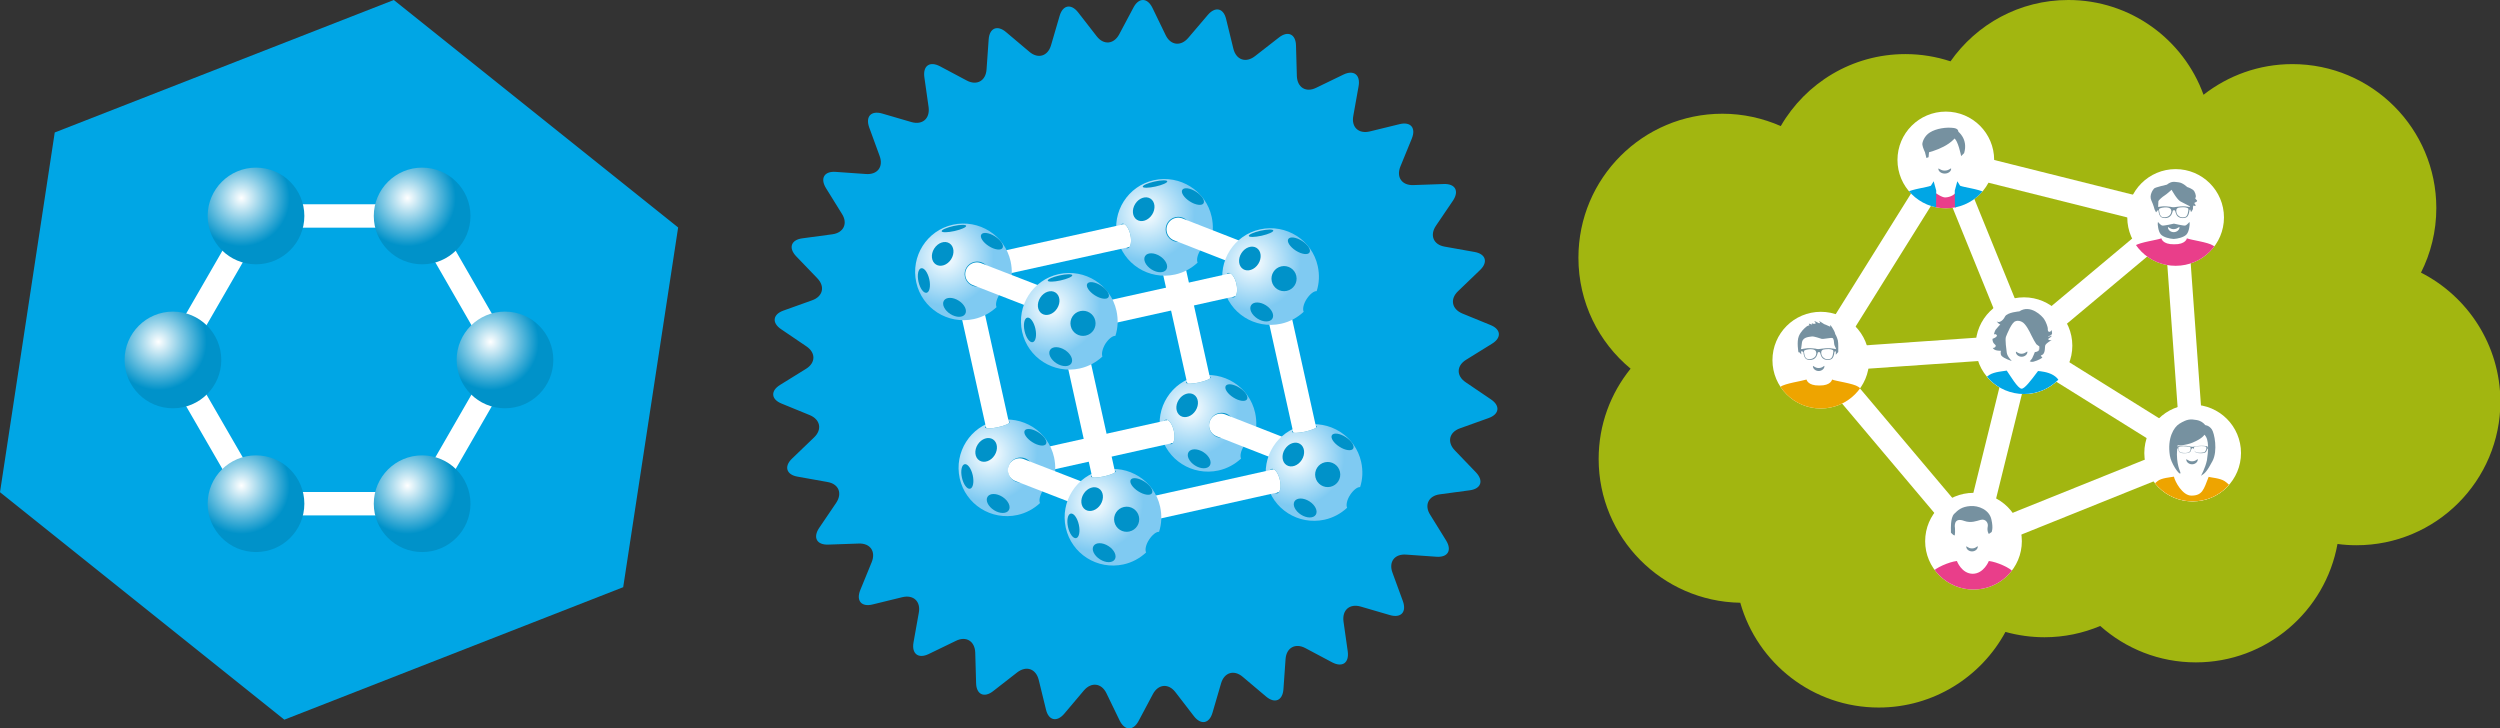 <svg id="Lager_1" xmlns="http://www.w3.org/2000/svg" xmlns:xlink="http://www.w3.org/1999/xlink" viewBox="0 0 1173.8 342"><rect x="0" y="0" width="1173.8" height="342" fill="#333333" stroke="none"/><style>.st0{fill:#00a6e5}.st1{fill:none;stroke:#fff;stroke-width:11;stroke-linecap:round;stroke-miterlimit:10}.st2{fill:url(#SVGID_1_)}.st3{fill:url(#SVGID_2_)}.st4{fill:url(#SVGID_3_)}.st5{fill:url(#SVGID_4_)}.st6{fill:url(#SVGID_5_)}.st7{fill:url(#SVGID_6_)}.st8{fill:url(#SVGID_7_)}.st9{fill:#0092c9}.st10,.st11{fill:none;stroke:#fff;stroke-width:11;stroke-miterlimit:10}.st11{clip-path:url(#SVGID_9_);stroke-linecap:round}.st12{fill:url(#SVGID_10_)}.st13,.st14{clip-path:url(#SVGID_12_);fill:none;stroke:#fff;stroke-width:11;stroke-miterlimit:10}.st14{clip-path:url(#SVGID_14_)}.st15{fill:url(#SVGID_15_)}.st16{clip-path:url(#SVGID_17_);fill:none;stroke:#fff;stroke-width:11;stroke-linecap:round;stroke-miterlimit:10}.st17{fill:url(#SVGID_18_)}.st18{fill:url(#SVGID_19_)}.st19{clip-path:url(#SVGID_21_);fill:none;stroke:#fff;stroke-width:11;stroke-linecap:round;stroke-miterlimit:10}.st20{fill:url(#SVGID_22_)}.st21,.st22{clip-path:url(#SVGID_24_);fill:none;stroke:#fff;stroke-width:11;stroke-miterlimit:10}.st22{clip-path:url(#SVGID_26_)}.st23{fill:url(#SVGID_27_)}.st24{clip-path:url(#SVGID_29_);fill:none;stroke:#fff;stroke-width:11;stroke-linecap:round;stroke-miterlimit:10}.st25{fill:url(#SVGID_30_)}.st26{fill:#a2b610}.st27{clip-path:url(#SVGID_32_)}.st28{fill:#fff}.st29{fill:#eea400}.st30{fill:#7691a0}.st31{clip-path:url(#SVGID_34_)}.st32{fill:#e93e8a}.st33{clip-path:url(#SVGID_36_)}.st34{fill:#ededed}.st35{clip-path:url(#SVGID_38_)}.st36{clip-path:url(#SVGID_40_)}.st37{clip-path:url(#SVGID_42_)}</style><path class="st0" d="M292.6 275.7l-159.1 62.2L0 231.1 25.7 62.2 184.9 0l133.5 106.8z"/><path class="st1" d="M198.2 101.4h-78l-39 67.6 39 67.5h78l38.9-67.5z"/><radialGradient id="SVGID_1_" cx="62.886" cy="187.943" r="28.347" gradientTransform="matrix(.8 0 0 .8 24.064 10.148)" gradientUnits="userSpaceOnUse"><stop offset="0" stop-color="#fff"/><stop offset="1" stop-color="#0092c9"/></radialGradient><circle class="st2" cx="81.2" cy="169" r="22.7"/><radialGradient id="SVGID_2_" cx="101.868" cy="255.461" r="28.347" gradientTransform="matrix(.8 0 0 .8 31.86 23.65)" gradientUnits="userSpaceOnUse"><stop offset="0" stop-color="#fff"/><stop offset="1" stop-color="#0092c9"/></radialGradient><circle class="st3" cx="120.2" cy="236.5" r="22.7"/><radialGradient id="SVGID_3_" cx="179.831" cy="255.461" r="28.347" gradientTransform="matrix(.8 0 0 .8 47.45 23.65)" gradientUnits="userSpaceOnUse"><stop offset="0" stop-color="#fff"/><stop offset="1" stop-color="#0092c9"/></radialGradient><circle class="st4" cx="198.2" cy="236.5" r="22.7"/><radialGradient id="SVGID_4_" cx="218.812" cy="187.943" r="28.347" gradientTransform="matrix(.8 0 0 .8 55.246 10.148)" gradientUnits="userSpaceOnUse"><stop offset="0" stop-color="#fff"/><stop offset="1" stop-color="#0092c9"/></radialGradient><circle class="st5" cx="237.1" cy="169" r="22.7"/><radialGradient id="SVGID_5_" cx="179.831" cy="120.425" r="28.347" gradientTransform="matrix(.8 0 0 .8 47.45 -3.354)" gradientUnits="userSpaceOnUse"><stop offset="0" stop-color="#fff"/><stop offset="1" stop-color="#0092c9"/></radialGradient><circle class="st6" cx="198.2" cy="101.4" r="22.7"/><radialGradient id="SVGID_6_" cx="101.868" cy="120.425" r="28.347" gradientTransform="matrix(.8 0 0 .8 31.86 -3.354)" gradientUnits="userSpaceOnUse"><stop offset="0" stop-color="#fff"/><stop offset="1" stop-color="#0092c9"/></radialGradient><circle class="st7" cx="120.2" cy="101.4" r="22.7"/><g><path class="st0" d="M514.9 17c3.3 4.3 8.1 3.8 10.6-.9l6.7-12.6c2.5-4.7 6.5-4.7 8.9.2l6.2 12.8c2.3 4.8 7.1 5.4 10.6 1.3L567.1 7c3.5-4.1 7.4-3.2 8.6 2l3.4 13.9c1.3 5.2 5.8 6.8 10.1 3.5l11.3-8.8c4.2-3.3 7.9-1.6 8 3.8l.4 14.3c.2 5.4 4.3 7.9 9.1 5.5l12.8-6.2c4.8-2.3 8 .1 7.1 5.4l-2.5 14c-1 5.3 2.5 8.6 7.8 7.3l13.9-3.4c5.2-1.3 7.8 1.7 5.8 6.7l-5.4 13.2c-2 5 .7 8.9 6.1 8.7l14.3-.5c5.4-.2 7.3 3.3 4.3 7.8l-8 11.8c-3 4.4-1.2 8.9 4.1 9.8l14 2.5c5.3.9 6.5 4.8 2.6 8.5l-10.3 9.9c-3.9 3.7-3 8.4 2 10.5l13.2 5.4c5 2 5.3 6 .7 8.8l-12.1 7.5c-4.6 2.8-4.7 7.6-.2 10.6l11.8 8c4.5 3 4 7-1.1 8.8l-13.4 4.8c-5.1 1.8-6.2 6.5-2.4 10.4l9.9 10.3c3.7 3.9 2.4 7.7-2.9 8.4l-14.1 1.9c-5.3.7-7.4 5.1-4.5 9.6l7.5 12.1c2.8 4.6.8 8-4.6 7.6l-14.2-1c-5.4-.4-8.3 3.4-6.4 8.5l4.9 13.4c1.8 5.1-.9 8-6.1 6.5l-13.7-4c-5.2-1.5-8.8 1.6-8.1 7l2 14.1c.7 5.3-2.5 7.6-7.3 5.1l-12.6-6.7c-4.7-2.5-8.9-.2-9.3 5.1l-1 14.2c-.4 5.4-4.1 6.9-8.2 3.4l-10.9-9.2c-4.1-3.5-8.7-2.1-10.2 3.1l-4 13.7c-1.5 5.2-5.4 5.9-8.7 1.7l-8.7-11.3c-3.3-4.3-8.1-3.8-10.6.9l-6.7 12.6c-2.5 4.7-6.5 4.7-8.9-.2l-6.2-12.8c-2.3-4.8-7.1-5.4-10.6-1.3l-9.2 10.9c-3.5 4.1-7.4 3.2-8.6-2l-3.4-13.9c-1.3-5.2-5.8-6.8-10.1-3.5l-11.3 8.8c-4.2 3.3-7.9 1.6-8-3.8l-.4-14.3c-.2-5.4-4.3-7.9-9.1-5.5l-12.8 6.2c-4.8 2.3-8-.1-7.1-5.4l2.5-14c1-5.3-2.5-8.6-7.8-7.3l-13.9 3.4c-5.2 1.3-7.8-1.7-5.8-6.7l5.4-13.2c2-5-.7-8.9-6.1-8.7l-14.3.5c-5.4.2-7.3-3.3-4.3-7.8l8-11.8c3-4.5 1.2-8.9-4.1-9.8l-14-2.5c-5.3-.9-6.5-4.8-2.6-8.5l10.3-9.9c3.9-3.7 3-8.4-2-10.5l-13.2-5.4c-5-2-5.3-6-.7-8.8l12.1-7.5c4.6-2.8 4.7-7.6.2-10.6l-11.8-8c-4.5-3-4-7 1.1-8.8l13.4-4.8c5.1-1.8 6.2-6.5 2.4-10.4l-9.9-10.3c-3.7-3.9-2.4-7.7 2.9-8.4l14.1-1.9c5.3-.7 7.4-5.1 4.5-9.6l-7.5-12.1c-2.8-4.6-.8-8 4.6-7.6l14.2 1c5.4.4 8.3-3.4 6.4-8.5l-4.9-13.4c-1.8-5.1.9-8 6.1-6.5l13.7 4c5.2 1.5 8.8-1.6 8.1-7l-2-14.1c-.7-5.3 2.5-7.6 7.3-5.1l12.6 6.7c4.7 2.5 8.9.2 9.3-5.1l1-14.2c.4-5.4 4.1-6.9 8.2-3.4l10.9 9.2c4.1 3.5 8.7 2.1 10.2-3.1l4-13.7c1.5-5.2 5.4-5.9 8.7-1.7l8.7 11.2z"/><radialGradient id="SVGID_7_" cx="523.76" cy="208.554" r="22.677" gradientTransform="rotate(-12.525 465.27 40.9)" gradientUnits="userSpaceOnUse"><stop offset="0" stop-color="#fff"/><stop offset="1" stop-color="#7fcaf2"/></radialGradient><path class="st8" d="M584.1 209.3c1.5-2.3 3.4-3.8 4.7-3.7 1.2-3.7 1.4-7.7.5-11.8-2.7-12.2-14.8-19.9-27.1-17.2-12.2 2.7-19.9 14.8-17.2 27.1 2.7 12.2 14.8 19.9 27.1 17.2 4.1-.9 7.7-2.9 10.6-5.6-.6-1.3-.1-3.7 1.4-6z"/><ellipse transform="rotate(-12.525 573.63 199.75)" class="st9" cx="573.6" cy="199.7" rx="5.9" ry="5.9"/><ellipse transform="rotate(-57.52 557.455 190.239)" class="st9" cx="557.4" cy="190.2" rx="5.9" ry="4.7"/><ellipse transform="rotate(-57.52 563.037 215.371)" class="st9" cx="563" cy="215.4" rx="3.7" ry="5.9"/><ellipse transform="rotate(-57.52 580.53 184.309)" class="st9" cx="580.5" cy="184.3" rx="2.7" ry="5.9"/><ellipse transform="rotate(-12.525 562.772 178.432)" class="st9" cx="562.7" cy="178.4" rx="5.9" ry="1.2"/><ellipse transform="rotate(-12.525 548.66 202.826)" class="st9" cx="548.6" cy="202.8" rx="2.6" ry="5.9"/><path class="st10" d="M562.7 178.4L551 125.6"/><defs><ellipse id="SVGID_8_" transform="rotate(-12.525 562.772 178.432)" cx="562.7" cy="178.4" rx="5.9" ry="1.2"/></defs><clipPath id="SVGID_9_"><use xlink:href="#SVGID_8_" overflow="visible"/></clipPath><path class="st11" d="M563.9 183.4l-8.9-40"/><radialGradient id="SVGID_10_" cx="523.76" cy="114.299" r="22.677" gradientTransform="rotate(-12.525 465.27 40.9)" gradientUnits="userSpaceOnUse"><stop offset="0" stop-color="#fff"/><stop offset="1" stop-color="#7fcaf2"/></radialGradient><path class="st12" d="M563.7 117.3c1.5-2.3 3.4-3.8 4.7-3.7 1.2-3.7 1.4-7.7.5-11.8-2.7-12.2-14.8-19.9-27.1-17.2-12.2 2.7-19.9 14.8-17.2 27.1 2.7 12.2 14.8 19.9 27.1 17.2 4.1-.9 7.7-2.9 10.6-5.6-.6-1.3-.1-3.7 1.4-6z"/><ellipse transform="rotate(-12.525 553.198 107.731)" class="st9" cx="553.2" cy="107.7" rx="5.9" ry="5.9"/><ellipse transform="rotate(-57.52 537.016 98.225)" class="st9" cx="537" cy="98.2" rx="5.9" ry="4.7"/><ellipse transform="rotate(-57.52 542.6 123.358)" class="st9" cx="542.6" cy="123.4" rx="3.7" ry="5.9"/><ellipse transform="rotate(-57.52 560.093 92.296)" class="st9" cx="560.1" cy="92.3" rx="2.7" ry="5.9"/><ellipse transform="rotate(-12.525 542.34 86.412)" class="st9" cx="542.3" cy="86.4" rx="5.9" ry="1.2"/><ellipse transform="rotate(-12.525 528.228 110.805)" class="st9" cx="528.2" cy="110.8" rx="2.6" ry="5.9"/><g><defs><ellipse id="SVGID_11_" transform="rotate(-12.525 548.66 202.826)" cx="548.6" cy="202.8" rx="2.6" ry="5.9"/></defs><clipPath id="SVGID_12_"><use xlink:href="#SVGID_11_" overflow="visible"/></clipPath><path class="st13" d="M557.5 200.8l-52.8 11.7"/><path class="st10" d="M548.6 202.8l-58.8 13.1"/></g><g><defs><ellipse id="SVGID_13_" transform="rotate(-12.525 528.228 110.805)" cx="528.2" cy="110.8" rx="2.6" ry="5.9"/></defs><clipPath id="SVGID_14_"><use xlink:href="#SVGID_13_" overflow="visible"/></clipPath><path class="st14" d="M537 108.8l-52.8 11.7"/><path class="st10" d="M528.2 110.8l-58.9 13"/></g><g><radialGradient id="SVGID_15_" cx="427.051" cy="208.554" r="22.677" gradientTransform="rotate(-12.525 465.27 40.9)" gradientUnits="userSpaceOnUse"><stop offset="0" stop-color="#fff"/><stop offset="1" stop-color="#7fcaf2"/></radialGradient><path class="st15" d="M489.7 230.2c1.5-2.3 3.4-3.8 4.7-3.7 1.2-3.7 1.4-7.7.5-11.8-2.7-12.2-14.8-19.9-27.1-17.2-12.2 2.7-19.9 14.8-17.2 27.1 2.7 12.2 14.8 19.9 27.1 17.2 4.1-.9 7.7-2.9 10.6-5.6-.6-1.2-.1-3.6 1.4-6z"/><ellipse transform="rotate(-12.525 479.213 220.714)" class="st9" cx="479.2" cy="220.7" rx="5.9" ry="5.9"/><ellipse transform="rotate(-57.52 463.045 211.209)" class="st9" cx="463" cy="211.2" rx="5.9" ry="4.7"/><ellipse transform="rotate(-57.52 468.628 236.342)" class="st9" cx="468.6" cy="236.4" rx="3.7" ry="5.9"/><ellipse transform="rotate(-57.52 486.122 205.28)" class="st9" cx="486.1" cy="205.3" rx="2.7" ry="5.9"/><ellipse transform="rotate(-12.525 468.356 199.395)" class="st9" cx="468.3" cy="199.4" rx="5.9" ry="1.2"/><ellipse transform="rotate(-12.525 454.243 223.789)" class="st9" cx="454.2" cy="223.7" rx="2.6" ry="5.9"/></g><g><path class="st10" d="M468.3 199.4l-11.7-52.8"/><defs><ellipse id="SVGID_16_" transform="rotate(-12.525 468.356 199.395)" cx="468.3" cy="199.4" rx="5.9" ry="1.2"/></defs><clipPath id="SVGID_17_"><use xlink:href="#SVGID_16_" overflow="visible"/></clipPath><path class="st16" d="M469.5 204.4l-8.9-40"/></g><g><radialGradient id="SVGID_18_" cx="427.051" cy="114.299" r="22.677" gradientTransform="rotate(-12.525 465.27 40.9)" gradientUnits="userSpaceOnUse"><stop offset="0" stop-color="#fff"/><stop offset="1" stop-color="#7fcaf2"/></radialGradient><path class="st17" d="M469.3 138.2c1.5-2.3 3.4-3.8 4.7-3.7 1.2-3.7 1.4-7.7.5-11.8-2.7-12.2-14.8-19.9-27.1-17.2-12.2 2.7-19.9 14.8-17.2 27.1 2.7 12.2 14.8 19.9 27.1 17.2 4.1-.9 7.7-2.9 10.6-5.6-.6-1.2-.1-3.6 1.4-6z"/><ellipse transform="rotate(-12.525 458.782 128.694)" class="st9" cx="458.8" cy="128.7" rx="5.9" ry="5.9"/><ellipse transform="rotate(-57.52 442.607 119.196)" class="st9" cx="442.6" cy="119.2" rx="5.9" ry="4.7"/><ellipse transform="rotate(-57.52 448.19 144.329)" class="st9" cx="448.2" cy="144.3" rx="3.7" ry="5.9"/><ellipse transform="rotate(-57.52 465.683 113.266)" class="st9" cx="465.7" cy="113.3" rx="2.7" ry="5.9"/><ellipse transform="rotate(-12.525 447.925 107.375)" class="st9" cx="447.9" cy="107.3" rx="5.9" ry="1.2"/><ellipse transform="rotate(-12.525 433.812 131.77)" class="st9" cx="433.8" cy="131.7" rx="2.6" ry="5.9"/></g><path class="st1" d="M493.3 142.1l-34.6-13.4M587.8 121.2l-34.6-13.5M513.3 234.1l-34.6-13.4M607.7 213.2l-34.5-13.5"/><g><radialGradient id="SVGID_19_" cx="567.339" cy="241.929" r="22.677" gradientTransform="rotate(-12.525 465.27 40.9)" gradientUnits="userSpaceOnUse"><stop offset="0" stop-color="#fff"/><stop offset="1" stop-color="#7fcaf2"/></radialGradient><path class="st18" d="M633.9 232.4c1.5-2.3 3.4-3.8 4.7-3.7 1.2-3.7 1.4-7.7.5-11.8-2.7-12.2-14.8-19.9-27.1-17.2-12.2 2.7-19.9 14.8-17.2 27.1 2.7 12.2 14.8 19.9 27.1 17.2 4.1-.9 7.7-2.9 10.6-5.6-.6-1.2-.1-3.7 1.4-6z"/><ellipse transform="rotate(-12.525 623.41 222.888)" class="st9" cx="623.4" cy="222.8" rx="5.9" ry="5.9"/><ellipse transform="rotate(-57.52 607.234 213.37)" class="st9" cx="607.2" cy="213.4" rx="5.9" ry="4.7"/><ellipse transform="rotate(-57.52 612.817 238.502)" class="st9" cx="612.8" cy="238.5" rx="3.7" ry="5.9"/><ellipse transform="rotate(-57.52 630.31 207.44)" class="st9" cx="630.3" cy="207.5" rx="2.7" ry="5.9"/><ellipse transform="rotate(-12.525 612.552 201.568)" class="st9" cx="612.5" cy="201.5" rx="5.9" ry="1.2"/><ellipse transform="rotate(-12.525 598.44 225.962)" class="st9" cx="598.4" cy="225.9" rx="2.6" ry="5.9"/></g><g><path class="st10" d="M612.5 201.5l-11.7-52.8"/><defs><ellipse id="SVGID_20_" transform="rotate(-12.525 612.552 201.568)" cx="612.5" cy="201.5" rx="5.9" ry="1.2"/></defs><clipPath id="SVGID_21_"><use xlink:href="#SVGID_20_" overflow="visible"/></clipPath><path class="st19" d="M613.6 206.5l-8.8-40"/></g><g><radialGradient id="SVGID_22_" cx="567.339" cy="147.674" r="22.677" gradientTransform="rotate(-12.525 465.27 40.9)" gradientUnits="userSpaceOnUse"><stop offset="0" stop-color="#fff"/><stop offset="1" stop-color="#7fcaf2"/></radialGradient><path class="st20" d="M613.5 140.4c1.5-2.3 3.4-3.8 4.7-3.7 1.2-3.7 1.4-7.7.5-11.8-2.7-12.2-14.8-19.9-27.1-17.2-12.2 2.7-19.9 14.8-17.2 27.1 2.7 12.2 14.8 19.9 27.1 17.2 4.1-.9 7.7-2.9 10.6-5.6-.6-1.3-.1-3.7 1.4-6z"/><ellipse transform="rotate(-12.525 602.979 130.868)" class="st9" cx="602.9" cy="130.8" rx="5.9" ry="5.9"/><ellipse transform="rotate(-57.52 586.796 121.356)" class="st9" cx="586.8" cy="121.4" rx="5.9" ry="4.7"/><ellipse transform="rotate(-57.52 592.379 146.49)" class="st9" cx="592.4" cy="146.5" rx="3.7" ry="5.9"/><ellipse transform="rotate(-57.52 609.872 115.427)" class="st9" cx="609.9" cy="115.4" rx="2.7" ry="5.9"/><ellipse transform="rotate(-12.525 592.121 109.548)" class="st9" cx="592.1" cy="109.5" rx="5.9" ry="1.2"/><ellipse transform="rotate(-12.525 578.008 133.942)" class="st9" cx="578" cy="133.9" rx="2.6" ry="5.9"/></g><g><defs><ellipse id="SVGID_23_" transform="rotate(-12.525 598.44 225.962)" cx="598.4" cy="225.9" rx="2.6" ry="5.9"/></defs><clipPath id="SVGID_24_"><use xlink:href="#SVGID_23_" overflow="visible"/></clipPath><path class="st21" d="M607.2 223.9l-52.8 11.8"/><path class="st10" d="M598.4 225.9L539.5 239"/></g><g><defs><ellipse id="SVGID_25_" transform="rotate(-12.525 578.008 133.942)" cx="578" cy="133.9" rx="2.6" ry="5.9"/></defs><clipPath id="SVGID_26_"><use xlink:href="#SVGID_25_" overflow="visible"/></clipPath><path class="st22" d="M586.8 131.9L534 143.7"/><path class="st10" d="M578 133.9L519.1 147"/></g><g><radialGradient id="SVGID_27_" cx="470.63" cy="241.929" r="22.677" gradientTransform="rotate(-12.525 465.27 40.9)" gradientUnits="userSpaceOnUse"><stop offset="0" stop-color="#fff"/><stop offset="1" stop-color="#7fcaf2"/></radialGradient><path class="st23" d="M539.5 253.4c1.5-2.3 3.4-3.8 4.7-3.7 1.2-3.7 1.4-7.7.5-11.8-2.7-12.2-14.8-19.9-27.1-17.2-12.2 2.7-19.9 14.8-17.2 27.1 2.7 12.2 14.8 19.9 27.1 17.2 4.1-.9 7.7-2.9 10.6-5.6-.6-1.3-.1-3.7 1.4-6z"/><ellipse transform="rotate(-12.525 528.994 243.85)" class="st9" cx="529" cy="243.8" rx="5.9" ry="5.9"/><ellipse transform="rotate(-57.52 512.825 234.34)" class="st9" cx="512.8" cy="234.3" rx="5.9" ry="4.7"/><ellipse transform="rotate(-57.52 518.408 259.473)" class="st9" cx="518.4" cy="259.5" rx="3.7" ry="5.9"/><ellipse transform="rotate(-57.52 535.901 228.41)" class="st9" cx="535.9" cy="228.4" rx="2.7" ry="5.9"/><ellipse transform="rotate(-12.525 518.136 222.531)" class="st9" cx="518.1" cy="222.5" rx="5.9" ry="1.2"/><ellipse transform="rotate(-12.525 504.023 246.925)" class="st9" cx="504" cy="246.9" rx="2.6" ry="5.9"/></g><g><path class="st10" d="M518.1 222.5l-11.7-52.8"/><defs><ellipse id="SVGID_28_" transform="rotate(-12.525 518.136 222.531)" cx="518.1" cy="222.5" rx="5.9" ry="1.2"/></defs><clipPath id="SVGID_29_"><use xlink:href="#SVGID_28_" overflow="visible"/></clipPath><path class="st24" d="M519.2 227.5l-8.9-40"/></g><g><radialGradient id="SVGID_30_" cx="470.63" cy="147.674" r="22.677" gradientTransform="rotate(-12.525 465.27 40.9)" gradientUnits="userSpaceOnUse"><stop offset="0" stop-color="#fff"/><stop offset="1" stop-color="#7fcaf2"/></radialGradient><path class="st25" d="M519 161.4c1.5-2.3 3.4-3.8 4.7-3.7 1.2-3.7 1.4-7.7.5-11.8-2.7-12.2-14.8-19.9-27.1-17.2-12.2 2.7-19.9 14.8-17.2 27.1 2.7 12.2 14.8 19.9 27.1 17.2 4.1-.9 7.7-2.9 10.6-5.6-.5-1.3 0-3.7 1.4-6z"/><ellipse transform="rotate(-12.525 508.562 151.831)" class="st9" cx="508.5" cy="151.8" rx="5.9" ry="5.9"/><ellipse transform="rotate(-57.52 492.387 142.327)" class="st9" cx="492.4" cy="142.3" rx="5.9" ry="4.7"/><ellipse transform="rotate(-57.52 497.97 167.46)" class="st9" cx="498" cy="167.5" rx="3.7" ry="5.9"/><ellipse transform="rotate(-57.52 515.463 136.397)" class="st9" cx="515.5" cy="136.4" rx="2.7" ry="5.9"/><ellipse transform="rotate(-12.525 497.705 130.511)" class="st9" cx="497.7" cy="130.5" rx="5.9" ry="1.2"/><ellipse transform="rotate(-12.525 483.592 154.905)" class="st9" cx="483.6" cy="154.9" rx="2.6" ry="5.9"/></g></g><g><path class="st26" d="M1136.7 128c4.6-9.1 7.2-19.4 7.2-30.3 0-37.3-30.2-67.6-67.6-67.6-15.7 0-30.2 5.4-41.7 14.4-9.4-26-34.3-44.5-63.5-44.5-22.9 0-43.1 11.4-55.3 28.8-6.7-2.2-13.8-3.4-21.2-3.4-25 0-46.8 13.6-58.5 33.8-8.4-3.7-17.7-5.8-27.4-5.8-37.3 0-67.6 30.2-67.6 67.6 0 21 9.5 39.7 24.5 52.1-9.4 11.6-15 26.3-15 42.4 0 36.9 29.7 66.9 66.5 67.5 8 28.4 34.1 49.2 65 49.2 25.7 0 48.1-14.4 59.5-35.5 5.8 1.6 12 2.5 18.3 2.5 9.3 0 18.1-1.9 26.2-5.3 11.9 10.6 27.6 17.1 44.9 17.1 33.2 0 60.8-24 66.5-55.6 2.9.4 5.8.6 8.9.6 37.3 0 67.6-30.2 67.6-67.6-.2-26.4-15.3-49.2-37.3-60.4"/><path class="st10" d="M854.9 169.1l94.3-6.5M926.6 254.1l22.6-91.5M1029.5 212.7l-80.3-50.1M1021.5 102.1l-72.3 60.5M913.6 75.1l35.6 87.5M1021.5 102.1l-107.9-27-58.7 94 71.7 85 102.9-41.4z"/><defs><circle id="SVGID_31_" cx="1029.5" cy="212.7" r="22.7"/></defs><use xlink:href="#SVGID_31_" overflow="visible" fill="#fff"/><clipPath id="SVGID_32_"><use xlink:href="#SVGID_31_" overflow="visible"/></clipPath><g class="st27"><path class="st28" d="M1049.5 244.8c0-1.9 0-4.4-.1-7.3-.3-7.3-2.1-9.7-4.9-11.6-3.2-2.2-10.6-1.5-11.1-3.6s-1-4.5-1-4.5h-7.4s-.5 2.5-1 4.5c-.5 2.1-7.9 1.3-11.1 3.6-2.7 1.9-4.5 4.3-4.9 11.6-.1 2.9-.1 5.4-.1 7.3h41.6z"/><path class="st29" d="M1049.5 244.9c0-1.9.1-4.4-.1-7.4-.3-7.3-1.7-9.4-4.9-11.6-2.1-1.4-6.5-1.7-7.5-2-2.3 5.9-2.9 8.8-8.1 8.8-4.2 0-7.7-6.6-8.2-8.9-1.5.3-6 .6-7.7 2.1-2.6 2.1-4.5 4.3-4.9 11.6-.1 3-.1 5.4-.1 7.4h41.5z"/><path class="st28" d="M1029 197.3c-.4 0-5.6.9-7.2 3.2-1.6 2.3-1.5 9.4-1.5 9.4s.9 5.2 1.9 6.7c1 1.5 2.3 2.5 3.5 3.3 1.3.9 2.2 1 3.3 1 1.1 0 2-.1 3.3-1 1.2-.8 2.5-1.8 3.5-3.3 1-1.5 1.9-6.7 1.9-6.7s.1-7.1-1.5-9.4c-1.6-2.3-6.8-3.2-7.2-3.2z"/><path class="st30" d="M1035 204.1s-.7 1.7-5.5 3.7c-2.6 1.1-6.9 1.7-7 1.1 0 0-.4 2.5-.4 4.5.1 6.4 2.1 8.5 1.6 8.9-.7.6-4.4-4.9-4.9-8.4-1.3-8.3 1.9-13.3 4.4-14.9 3.7-2.3 5.3-2.3 8.1-1.8 2 .3 3.5 1.5 4.1 2.4 0 0 1.8.1 3.1 2 1.2 1.7 2.9 10 .3 14.9s-3.6 5.8-5.4 6.9c0 0 2-3.5 2.8-7.3.6-3.8 1.2-9.9-1.2-12z"/><g><path class="st30" d="M1036.5 209.7c-.1-.2-1.1-.4-2.8-.4-1.9 0-3.2.4-3.5.4-.3 0-.8.1-.8.1s-.5-.1-.8-.1c-.3 0-1.6-.5-3.5-.4-1.6 0-2.7.2-2.8.4-.1.2-.2.7 0 .8.2.1.3.3.4.5.1.2.2.8.6 1.2.3.4.6.6 2.5.6 1.6 0 2.3-.4 2.6-.7.3-.4.4-1.2.6-1.4.2-.2.3-.3.5-.3.1 0 .3.1.5.3.2.2.3 1 .6 1.4.3.3 1 .7 2.6.7 1.9 0 2.2-.3 2.5-.6.4-.5.5-1 .6-1.2.1-.2.2-.4.4-.5 0-.1-.1-.6-.2-.8zm-8 1.5c-.2.9-.6 1.1-1.6 1.4-1 .2-2.4 0-2.9-.1-.4-.1-.7-.4-1-1-.3-.6-.3-1.4-.1-1.6.2-.2.9-.3.9-.3 1.6-.2 4 .1 4.4.3.4.1.4.4.3 1.3zm7.2.2c-.3.6-.5.9-1 1-.5.1-1.9.3-2.9.1-1-.2-1.4-.5-1.6-1.4-.2-.9-.2-1.1.3-1.3.4-.2 2.8-.5 4.4-.3 0 0 .7.1.9.3.2.3.2 1-.1 1.6z"/></g><path class="st30" d="M1031.9 215.8c0 1.1-1.2 2.2-2.7 2.2-1.5 0-2.7-1.1-2.7-2.2 0-.7.7.8 2.7.8 2.1 0 2.7-1.6 2.7-.8z"/></g><g><defs><circle id="SVGID_33_" cx="913.6" cy="75.1" r="22.7"/></defs><use xlink:href="#SVGID_33_" overflow="visible" fill="#fff"/><clipPath id="SVGID_34_"><use xlink:href="#SVGID_33_" overflow="visible"/></clipPath><g class="st31"><path class="st28" d="M908.1 82.1s-.4 2.7-.5 4c-.5 5.2 5.9 9.3 5.9 9.3l5.6-5.7s-.1-7.2-.2-8l-10.8.4z"/><path class="st28" d="M913.1 61.8s-10.8-.3-9.1 10.1c0 0-1.9.6-1.4 3 .4 1.7 1.3 3.2 2.7 3.2 0 0 1.1 3.2 3.3 5.1.8.7 2.3 1.3 4.4 1.4 2.1-.1 3.6-.7 4.4-1.4 2.2-2 3.3-5.1 3.3-5.1 1.4 0 2.4-1.5 2.7-3.2.5-2.4-1.4-3-1.4-3 1.9-10.4-8.9-10.1-8.9-10.1z"/><path class="st30" d="M918.9 63.4s2-2.7-1.5-3.3c-3.5-.5-8.3.2-11.3 2.1-2.6 1.6-3.7 4.7-3.5 5.8.1 1.2 1.4 3.9 1.4 3.9s11.2-2.2 14.9-8.5z"/><path class="st30" d="M919.3 61.7s4.9 3.5 2.9 10.2l-1.4 1.4s-1.5-7.8-3.5-8.5c-1.9-.8 1.8-3.5 2-3.1zM903.9 71.8l.6 2.4 1-.4.3-3.3z"/><path class="st32" d="M908.8 90.6s3 2.2 4.6 2.1c2.3-.1 4.3-1.3 4.7-2.2l.9 18.7h-10.8l.6-18.6z"/><path class="st0" d="M908.9 109.3h-17.5c.1-1.2.2-4 .4-8.8.3-6.5 1.9-9.3 3.5-10.2 2.4-1.5 9.4-2.3 11.3-3.1l1.3-2.1 1.2 4.4-.2 19.8zM918 109.3h17.5c-.1-1.2-.2-4-.4-8.8-.3-6.5-1.9-9.3-3.5-10.2-2.4-1.5-9.4-2.3-11.3-3.1l-1.3-2.1-1.2 4.4.2 19.8z"/><path class="st30" d="M916.1 79.3c0 1.1-1.3 2.2-3 2.2s-3-1.1-3-2.2c0-.7.8.8 3 .8s3-1.6 3-.8z"/></g></g><g><defs><circle id="SVGID_35_" cx="950.3" cy="162.3" r="22.7"/></defs><use xlink:href="#SVGID_35_" overflow="visible" fill="#fff"/><clipPath id="SVGID_36_"><use xlink:href="#SVGID_35_" overflow="visible"/></clipPath><g class="st33"><path class="st34" d="M955.5 160.4c.1 0 2.8 2 2.8 2l-.4 2.4-1.9 1.3-1.1-1.1.6-4.6z"/><path class="st28" d="M968.8 194c0-1.8 0-4.1-.1-6.9-.3-6.9-2-9.2-4.6-10.9-3.1-2.1-10-1.4-10.5-3.4-.4-1.9-.9-4.3-.9-4.3h-7s-.4 2.3-.9 4.3c-.4 1.9-7.4 1.3-10.5 3.4-2.6 1.8-4.3 4.1-4.6 10.9-.1 2.8-.1 5.1-.1 6.9h39.2z"/><path class="st0" d="M968.7 194c0-1.8 0-4.2-.1-7-.3-6.9-1.9-9.3-4.6-10.9-2.5-1.5-6-1.8-7.1-1.9-3.5 4.7-6.3 8.3-7.7 8.3-1.8 0-5.5-6.4-7-8.5-1.4.3-5.7.5-8.1 2-2.7 1.7-4.3 4.1-4.6 10.9-.1 2.8-.1 5.2-.1 7h39.3z"/><path class="st28" d="M949.5 148.6c-.4 0-5.3 1.3-6.8 3.5s-1.4 8.9-1.4 8.9.9 4.9 1.8 6.3c1 1.4 2.2 2.3 3.3 3.1 1.3.9 2.1.9 3.1.9s1.9 0 3.1-.9c1.1-.8 2.4-1.7 3.3-3.1 1-1.4 1.8-6.3 1.8-6.3s.1-6.7-1.4-8.9-6.4-3.5-6.8-3.5z"/><path class="st30" d="M948.1 146.2s-5.6.4-6.7 2.4c-1 2.1-2.6 2.7-3.1 2.6-.5-.1-.8-.3-.8-.3s1 1.4 1.7 1.4c0 0-1.7 1.8-2.2 2.5-.5.7-.8 2.2-.8 2.2s.7-.3 1.1.1c.5.4.3.7-.1 1.1-.4.4-1.7.9-1.7.9 0 2.7 1.9 2.5 1.5 3.5-.2.6-1.1.9-1.4.7 0 0 .4.8 1.4 1.1.8.3 2.5.3 2.5.3s-.5 1.4.3 2.4c1.1 1.2 4.7 2.4 4.7 2.4.3.1-2.1-2-2.3-4-.2-1.4-.8-6-.4-7.3.5-1.3 2.8-7.1 4.6-7.4 0 0 1.1-.6 2.9.3 1.8.8 3.7 4.7 4.4 6.2.7 1.5 2 3.8 2.4 4.3.5.5 1.4 1 1.4 1s.3 1.8-.5 2.2c-.8.5-1.6.5-1.6.5s-.9 2.3-1.3 3c-.6.9-1.1 1.3-1.1 1.3s.7.5 1.8.2c2.2-.6 4.1-1.7 4.1-2 0-.3-.6-.4-.7-.7 0-.3.6-.4 1-.7 1.3-1.3.7-3.6 1.2-4.5.5-.8 2.3-1.9 2.9-2.3 0 0-1.3.4-1.6-.3-.1-.4 1.1-.7 1.7-1.7 0 0-1.9.7-1.8.4.1-.3 1.7-.3 1.9-1.5l-.2-1.6s-.3.8-1 .9c-.7.1-.9-.8-.8-1.4.1-.6-.9-3.4-1.7-4.5-.9-1.5-6.5-7.2-11.7-3.7z"/><path class="st30" d="M951.9 165.3c0 1.1-1.2 2.2-2.7 2.2-1.5 0-2.7-1.1-2.7-2.2 0-.7.7.8 2.7.8 2-.1 2.7-1.6 2.7-.8z"/></g></g><g><defs><circle id="SVGID_37_" cx="854.9" cy="169.1" r="22.7"/></defs><use xlink:href="#SVGID_37_" overflow="visible" fill="#fff"/><clipPath id="SVGID_38_"><use xlink:href="#SVGID_37_" overflow="visible"/></clipPath><g class="st35"><path class="st28" d="M848.9 175.2s-.1 1.4-.3 2.8c0 .3-2.3.9-2.3.9 1.5 2.3 8.2 7.6 8.2 7.6l6.6-8-1.2-.4c-.1-1.2-.2-2.6-.3-3.2l-10.7.3z"/><path class="st28" d="M854 155s-10.5-.3-8.9 10.1c0 0-1.8.6-1.3 3 .4 1.7 1.3 3.2 2.7 3.2 0 0 1.1 3.2 3.2 5.1.8.7 2.3 1.3 4.3 1.4 2-.1 3.5-.7 4.3-1.4 2.1-2 3.2-5.1 3.2-5.1 1.4 0 2.3-1.5 2.7-3.2.5-2.4-1.3-3-1.3-3 1.6-10.5-8.9-10.1-8.9-10.1z"/><path class="st29" d="M877 200.4c.1-1.3.1-4-.1-8.3-.3-6.5-1.9-8.8-4.4-10.5-2.3-1.6-10.4-2.6-12.3-3.4 0 0-.5 2.9-6 2.8-5.5.1-6-2.8-6-2.8-2.6.8-10 1.8-12.3 3.4-2.4 1.7-4.1 4-4.4 10.5-.2 4.3-.1 7-.1 8.3H877z"/><path class="st30" d="M844.4 165.4s-.9-5 .2-7.6c.9-2.1 2.5-3.6 3.5-4.4.4-.4 1.5-.7 1.5-.7s-.4-.6-.3-.7c.2-.1 1.3.4 1.5.4.2 0-.3-.6-.1-.6.2 0 1 .3 1 .3l.9-.3s-.8-1-.7-1.1c.2 0 2 1 2 1s.6.1.7 0c.1 0-.6-.9-.4-.9.2 0 2.3 1.4 2.3 1.4s1.4.5 1.9.8c.6.3.3.1.9.4.2.1-.2-.8.1-.7.2 0 1.1 1.5 1.1 1.5s1.1 1.7 1.2 2.7c0 0 .7 1 1.2 2.9.3 1.1.2 4.9.2 5.5 0 0-.8.8-1.1 1.2-.2.2.1-2.1 0-2.9 0-.2-.7-1.2-.8-2-.1-.8-.1-2.8-.9-2.9-.8-.2-4.2.6-5 .4-.8-.2-3.6-1.3-4.7-1.1-1.1.2-3.9.2-4.5 2.5-.1.4-.3 2.9-.5 3.3-.2.4.3 2.6.1 2.6-.3-.2-.5-1.1-1.3-1z"/><g><path class="st30" d="M862.9 164.9v-1h-1.1s-1.1-.3-2.5-.4c-1.4-.1-3.3.1-3.8.2-.6.1-1.6.2-1.6.2s-1 0-1.5-.2c-.6-.1-2.5-.3-3.8-.2s-2.5.4-2.5.4h-1v1l1.2.1c.1.1.3.2.4.3.1.3.1 1.7.8 2.7.4.6 1 1 2.4 1 1.1 0 2.1-.4 2.8-1.4.6-1 .7-1.9.8-2.1.2-.2.4-.2.5-.2.1 0 .4 0 .5.2.2.2.2 1 .8 2.1.6 1 1.7 1.4 2.8 1.4 1.4 0 2-.4 2.4-1 .7-1 .7-2.4.8-2.7 0-.2.2-.3.4-.3l1.2-.1zm-11.8 3.4c-.7.4-2.2.4-2.8.1-.6-.3-1-1.3-1.1-2.1-.1-.5-.4-1.6.1-1.8.8-.4 2.1-.5 2.1-.5.7-.1 1.9 0 2.3.2.5.2 1.1.5 1.1 1.7-.1 1.4-.8 1.9-1.7 2.4zm9.5-2c-.1.8-.5 1.8-1.1 2.1-.6.3-2.1.4-2.8-.1-.8-.5-1.5-1.1-1.6-2.5-.1-1.2.5-1.5 1.1-1.7.4-.1 1.6-.2 2.3-.2 0 0 1.3 0 2.1.5.4.3.1 1.3 0 1.9z"/></g><path class="st30" d="M856.6 172c0 1.1-1.2 2.2-2.7 2.2-1.5 0-2.7-1.1-2.7-2.2 0-.7.7.8 2.7.8 2.1 0 2.7-1.6 2.7-.8z"/></g></g><g><defs><circle id="SVGID_39_" cx="926.6" cy="254.1" r="22.7"/></defs><use xlink:href="#SVGID_39_" overflow="visible" fill="#fff"/><clipPath id="SVGID_40_"><use xlink:href="#SVGID_39_" overflow="visible"/></clipPath><g class="st36"><path class="st28" d="M926.1 269.9l-7.8-1 .1-5.4 1.9.1c.2-1.4.5-4 .5-4l10.8-.4c.1.8.3 4.2.3 4.2l1.7.3-.5 5.9-7 .3z"/><path class="st28" d="M925.9 239.4s-10.5-.3-8.9 10.1c0 0-1.8.6-1.3 3 .4 1.7 1.3 3.2 2.7 3.2 0 0 1.1 3.2 3.2 5.1.8.7 2.3 1.3 4.3 1.4 2-.1 3.5-.7 4.3-1.4 2.1-2 3.2-5.1 3.2-5.1 1.4 0 2.3-1.5 2.7-3.2.5-2.4-1.3-3-1.3-3 1.6-10.4-8.9-10.1-8.9-10.1z"/><path class="st32" d="M947.4 284.8c.1-1.3.5-12.4-1.9-16-1.4-2.1-8-5-11.7-5.4 0 0-2.3 5.9-7.5 6-5.3 0-7.5-6-7.5-6-3.7.4-10.3 3.3-11.7 5.4-2.4 3.6-2 14.7-1.9 16h42.2z"/><path class="st30" d="M916 248.7s-.3-5.6 1.5-7.4c1.8-1.8 3.5-3.4 7.6-3.7 3.8-.3 8.9 1.7 9.9 6.3 1 4.3.1 5.9.1 5.9l-1.3.9s-1-1.2-.5-3.6c.3-1.4-.9-3.7-3.4-3-1.8.5-4.5 1.6-7.6.5-5.5-2.1-4.4 3.4-4.4 3.4s.2 3.6-.3 3.4c-.5-.1-1.6-1.3-1.6-1.3v-1.4zM928.6 256.7c0 1.1-1.2 2.2-2.7 2.2-1.5 0-2.7-1.1-2.7-2.2 0-.7.7.8 2.7.8s2.7-1.6 2.7-.8z"/></g></g><g><defs><circle id="SVGID_41_" cx="1021.5" cy="102.1" r="22.7"/></defs><use xlink:href="#SVGID_41_" overflow="visible" fill="#fff"/><clipPath id="SVGID_42_"><use xlink:href="#SVGID_41_" overflow="visible"/></clipPath><g class="st37"><path class="st28" d="M1015.6 108.5s-.1 1.3-.3 2.6c0 .1-.1.5-.1.6l-.6.5c-.2 1.6 6.7 7.5 6.7 7.5l6.5-7.5-1.1-.4v-.4c-.1-1.2-.2-2.8-.3-3.3l-10.8.4z"/><path class="st28" d="M1020.6 88.2s-10.5-.3-8.9 10.1c0 0-1.8.6-1.3 3 .4 1.7 1.3 3.2 2.7 3.2 0 0 1.1 3.2 3.2 5.1.8.7 2.3 1.3 4.3 1.4 2-.1 3.5-.7 4.3-1.4 2.1-2 3.2-5.1 3.2-5.1 1.4 0 2.3-1.5 2.7-3.2.5-2.4-1.3-3-1.3-3 1.6-10.4-8.9-10.1-8.9-10.1z"/><path class="st32" d="M1043.7 133.6c.1-1.3.1-4-.1-8.3-.3-6.5-2-8.3-4.5-10-2.3-1.6-10.4-2.6-12.3-3.4 0 0-.5 2.9-6 2.8-5.5.1-6-2.8-6-2.8-1.9.8-10 1.8-12.3 3.4-2.4 1.7-4 3.6-4.3 10-.2 4.3-.1 7-.1 8.3h45.6z"/><path class="st30" d="M1029.6 98.3v-1h-1.1s-1.1-.3-2.5-.4c-1.4-.1-3.3.1-3.8.2-.6.1-1.5.2-1.5.2s-1 0-1.6-.2c-.6-.1-2.5-.3-3.8-.2-1.4.1-2.5.4-2.5.4h-1l.2 1 1 .1c.1.1.3.2.4.3.1.3.1 1.7.8 2.7.4.6 1 1 2.4 1 1.1 0 2.1-.4 2.8-1.4.6-1 .7-1.9.8-2.1.2-.2.4-.2.5-.2.1 0 .4 0 .5.2.2.2.2 1 .8 2.1.6 1 1.7 1.4 2.8 1.4 1.4 0 2-.4 2.4-1 .7-1 .7-2.4.8-2.7 0-.2.2-.3.4-.3l1.2-.1zm-11.8 3.4c-.7.4-2.2.4-2.8.1-.6-.3-1-1.3-1.1-2.1-.1-.5-.4-1.6.1-1.8.8-.4 2.1-.5 2.1-.5.7-.1 1.9 0 2.3.2.5.2 1.1.5 1.1 1.7-.2 1.4-.9 2-1.7 2.4zm9.5-2c-.1.8-.5 1.8-1.1 2.1-.6.3-2.1.4-2.8-.1-.8-.5-1.5-1.1-1.6-2.5-.1-1.2.5-1.5 1.1-1.7.4-.1 1.6-.2 2.3-.2 0 0 1.3 0 2.1.5.4.3.1 1.4 0 1.9zM1020.7 105s-4.7 1.1-5.5.9c-.8-.2-2-1.7-2-1.7l-.1.9s.1 3.5 1.5 5c1.2 1.3 4.1 2 6 2.1 1.9-.1 4.8-.8 6-2.1 1.4-1.5 1.5-5 1.5-5l-.1-.9s-1.2 1.5-2 1.7c-.6.2-5.3-.9-5.3-.9z"/><path class="st30" d="M1017.4 86.7s-5.4 1.2-6 1.8c-.6.6-2.4 3.2-1.3 5.6 1.1 2.4 1.5 4.2 1.5 4.2l.7 1.4 1-1.2s0-3.6.1-4c.1-.5 1.9-2.1 2.9-2.7 1-.6 3.3-2.7 3.3-2.7s2.5 4.6 4.2 5.5c1.7.9 4.3 2.2 4.3 2.2s.4 2.6.6 2.7c.2.1.7-.9.7-.9l.4-2.1s1 .4 1.1 0c.1-.4-.9-1-.5-1.3.5-.3 1.2-.5 1.2-.9 0-.3-.9-.9-.9-1.2.1-.2.3-.6.3-.9 0-.2-.2-2.2-1.4-3.1-1.3-.9-2.7-1.3-2.7-1.3s-2-2-4-2.2c-2-.2-3.2-.7-5.5 1.1z"/><path class="st28" d="M1023.3 106.8c0 1.1-1.2 2.2-2.7 2.2s-2.7-1.1-2.7-2.2c0-.7.7.8 2.7.8 2.1-.1 2.7-1.6 2.7-.8z"/></g></g></g></svg>